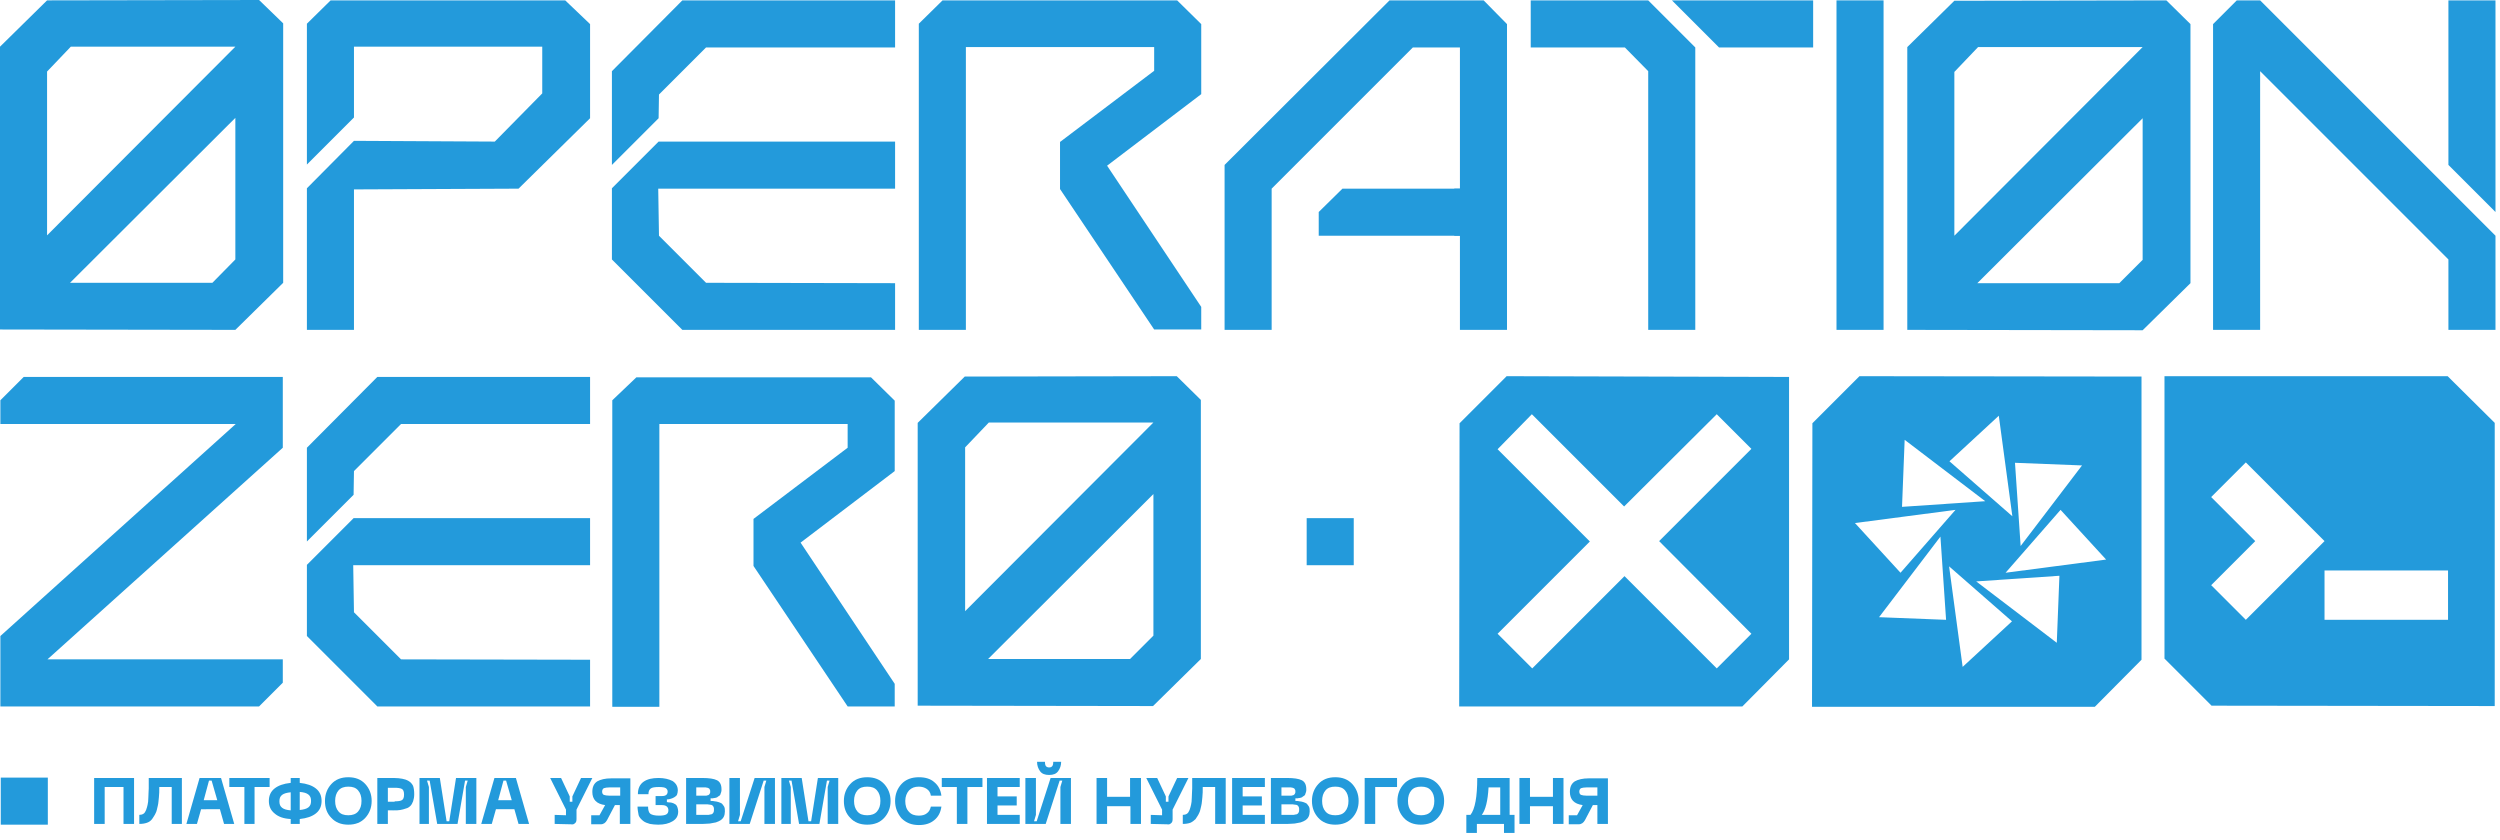 <?xml version="1.0" encoding="utf-8"?>
<!-- Generator: Adobe Illustrator 26.4.1, SVG Export Plug-In . SVG Version: 6.00 Build 0)  -->
<svg version="1.1" id="Слой_1" xmlns="http://www.w3.org/2000/svg" xmlns:xlink="http://www.w3.org/1999/xlink" x="0px" y="0px"
	 viewBox="0 0 66.39 22.31" style="enable-background:new 0 0 66.39 22.31;" xml:space="preserve">
<style type="text/css">
	.st0{fill:#239ADB;}
	.st1{fill:#FFFFFF;}
</style>
<g>
	<path class="st0" d="M40.01,9.99l-1.25,1.25l-0.01,7.52h7.52l1.24-1.25v-7.5L40.01,9.99z M46.51,16.83l-0.92,0.92l-2.45-2.45
		l-2.45,2.45l-0.92-0.92l2.45-2.45l-2.45-2.45L40.68,11l2.45,2.45L45.59,11l0.92,0.92l-2.45,2.45L46.51,16.83z"/>
	<path class="st0" d="M49.38,9.99l-1.25,1.25l-0.01,7.53l7.51,0l1.24-1.25V10L49.38,9.99z M55.29,12.36l-1.63,2.14l-0.15-2.21
		L55.29,12.36z M53.08,11.04l0.36,2.67l-1.67-1.46L53.08,11.04z M50.58,11.68l2.14,1.63l-2.21,0.15L50.58,11.68z M51.93,13.54
		l-1.46,1.67l-1.21-1.32L51.93,13.54z M49.9,16.39l1.63-2.14l0.15,2.21L49.9,16.39z M52.12,17.71l-0.36-2.67l1.67,1.46L52.12,17.71z
		 M54.62,17.07l-2.14-1.63l2.21-0.15L54.62,17.07z M53.26,15.21l1.46-1.67l1.21,1.32L53.26,15.21z"/>
	<polygon class="st0" points="24.4,0.63 25.03,0.01 31.26,0.01 31.9,0.64 31.9,2.5 29.4,4.4 31.9,8.15 31.9,8.75 30.65,8.75 
		28.15,5.02 28.15,3.77 30.65,1.88 30.65,1.25 25.65,1.25 25.65,8.76 24.4,8.76 	"/>
	<g>
		<polygon class="st0" points="42.52,0.01 40.65,0.01 40.65,1.26 43.15,1.26 43.77,1.89 43.77,8.76 45.02,8.76 45.02,1.26 
			43.77,0.01 		"/>
		<polygon class="st0" points="44.4,0.01 45.65,1.26 48.15,1.26 48.15,0.01 		"/>
	</g>
	<rect x="48.77" y="0.01" class="st0" width="1.25" height="8.75"/>
	<polygon class="st0" points="15.01,0.01 8.78,0.01 8.15,0.63 8.15,4.37 9.4,3.12 9.4,1.88 9.4,1.24 14.4,1.24 14.4,2.48 
		13.14,3.76 9.4,3.74 8.15,5 8.15,8.76 9.4,8.76 9.4,5.03 13.77,5.01 15.67,3.14 15.67,0.64 	"/>
	<g>
		<polygon class="st0" points="17.49,3.14 17.5,2.51 18.75,1.26 23.77,1.26 23.77,0.01 18.12,0.01 16.25,1.89 16.25,4.38 		"/>
		<polygon class="st0" points="18.75,7.51 17.5,6.26 17.48,5.01 23.77,5.01 23.77,3.76 17.49,3.76 16.25,5 16.25,6.89 18.12,8.76 
			23.77,8.76 23.77,7.52 		"/>
	</g>
	<g>
		<polygon class="st0" points="9.39,13.14 9.4,12.51 10.65,11.26 15.67,11.26 15.67,10.01 10.02,10.01 8.15,11.89 8.15,14.38 		"/>
		<polygon class="st0" points="10.65,17.51 9.4,16.26 9.38,15.01 15.67,15.01 15.67,13.76 9.39,13.76 8.15,15 8.15,16.89 
			10.02,18.76 15.67,18.76 15.67,17.52 		"/>
	</g>
	<g>
		<polygon class="st0" points="66.27,6.26 65.02,5.01 65.02,5.01 60.02,0.01 59.4,0.01 58.77,0.64 58.77,8.76 60.02,8.76 
			60.02,1.89 65.02,6.89 65.02,8.76 66.27,8.76 66.27,6.26 		"/>
		<polygon class="st0" points="66.27,5.63 66.27,0.01 65.02,0.01 65.02,0.64 65.02,4.38 		"/>
	</g>
	<polygon class="st0" points="39.4,0.01 36.9,0.01 32.52,4.38 32.52,6.26 32.52,8.76 33.77,8.76 33.77,5.01 37.52,1.26 38.77,1.26 
		38.77,5.01 35.65,5.01 35.02,5.63 35.02,6.26 38.77,6.26 38.77,8.76 40.02,8.76 40.02,0.64 	"/>
	<rect x="38.62" y="5.01" class="st0" width="0.3" height="1.25"/>
	<path class="st0" d="M6.88,0L1.25,0.01L0,1.24l0,6.89v0.62l6.25,0.01l1.27-1.25V0.62L6.88,0z M1.25,1.9l0.63-0.66h4.37l-5,5.01V1.9
		z M5.64,7.51H1.86l4.39-4.38l0,3.76L5.64,7.51z"/>
	<path class="st0" d="M57.53,0.01L51.9,0.02l-1.25,1.23l0,6.89v0.62l6.25,0.01l1.27-1.25V0.64L57.53,0.01z M51.9,1.91l0.63-0.66
		h4.37l-5,5.01V1.91z M56.28,7.52h-3.77l4.39-4.38l0,3.76L56.28,7.52z"/>
	<polygon class="st0" points="16.26,10.63 16.9,10.02 23.13,10.02 23.76,10.64 23.76,12.51 21.26,14.41 23.76,18.16 23.76,18.76 
		22.51,18.76 20.01,15.03 20.01,13.78 22.51,11.89 22.51,11.26 17.51,11.26 17.51,18.77 16.26,18.77 	"/>
	<polygon class="st0" points="0.01,10.63 0.63,10.01 7.51,10.01 7.51,11.89 1.26,17.51 7.51,17.51 7.51,18.13 6.88,18.76 
		0.01,18.76 0.01,16.89 6.26,11.26 0.01,11.26 	"/>
	<path class="st0" d="M31.25,9.99l-5.63,0.01l-1.25,1.23l0,6.89v0.62l6.25,0.01l1.27-1.25v-6.88L31.25,9.99z M25.63,11.88l0.63-0.66
		h4.37l-5,5.01V11.88z M30.01,17.5h-3.77l4.39-4.38l0,3.76L30.01,17.5z"/>
	<rect x="0.02" y="20.65" class="st0" width="1.25" height="1.25"/>
	<rect x="34.7" y="13.76" class="st0" width="1.25" height="1.25"/>
	<g>
		<path class="st0" d="M65,9.99h-7.52v7.5l1.25,1.25l7.52,0.01v-7.52L65,9.99z M59.64,16.46l-0.92-0.92l1.17-1.17l-1.17-1.17
			l0.92-0.92l1.17,1.17l0,0l0.92,0.92L59.64,16.46z M65.01,16.46h-3.28v-1.31h3.28V16.46z"/>
	</g>
	<g>
		<path class="st0" d="M3.56,20.66v1.22H3.28v-0.98H2.78v0.98H2.5v-1.22H3.56z"/>
		<path class="st0" d="M4.83,20.66v1.22H4.56v-0.98H4.23c0,0.1,0,0.19-0.01,0.27c-0.01,0.07-0.01,0.15-0.03,0.23
			s-0.03,0.15-0.06,0.2c-0.02,0.05-0.06,0.1-0.09,0.15C4,21.8,3.96,21.83,3.9,21.85c-0.06,0.02-0.12,0.03-0.2,0.03v-0.24
			c0.04,0,0.08-0.01,0.11-0.03c0.03-0.02,0.05-0.05,0.07-0.1c0.02-0.05,0.03-0.1,0.04-0.14c0.01-0.04,0.02-0.11,0.02-0.2
			c0-0.09,0.01-0.17,0.01-0.23s0-0.15,0-0.28H4.83z"/>
		<path class="st0" d="M5.95,21.88l-0.11-0.39H5.34l-0.11,0.39H4.95l0.35-1.22h0.57l0.35,1.22H5.95z M5.41,21.25h0.36l-0.15-0.52
			H5.55L5.41,21.25z"/>
		<path class="st0" d="M7.16,20.66v0.24h-0.4v0.98H6.49v-0.98h-0.4v-0.24H7.16z"/>
		<path class="st0" d="M8.39,20.94c0.1,0.08,0.15,0.19,0.15,0.33c0,0.14-0.05,0.25-0.15,0.33c-0.1,0.08-0.24,0.13-0.43,0.15v0.13
			H7.72v-0.13c-0.19-0.01-0.33-0.06-0.43-0.15c-0.1-0.08-0.15-0.19-0.15-0.33c0-0.14,0.05-0.25,0.15-0.33
			c0.1-0.08,0.24-0.13,0.43-0.15v-0.13h0.24v0.13C8.15,20.81,8.29,20.86,8.39,20.94z M7.49,21.11c-0.05,0.04-0.07,0.09-0.07,0.17
			c0,0.08,0.02,0.13,0.07,0.17c0.05,0.04,0.12,0.06,0.23,0.07v-0.48C7.62,21.05,7.54,21.07,7.49,21.11z M7.96,21.51
			c0.1-0.01,0.18-0.03,0.23-0.07c0.05-0.04,0.07-0.09,0.07-0.17c0-0.08-0.02-0.13-0.07-0.17c-0.05-0.04-0.12-0.06-0.23-0.07V21.51z"
			/>
		<path class="st0" d="M8.63,21.27c0-0.18,0.06-0.33,0.17-0.45c0.11-0.12,0.26-0.18,0.45-0.18s0.34,0.06,0.45,0.18
			c0.11,0.12,0.17,0.27,0.17,0.45c0,0.18-0.06,0.33-0.17,0.45c-0.11,0.12-0.26,0.18-0.45,0.18c-0.19,0-0.34-0.06-0.45-0.18
			C8.68,21.6,8.63,21.45,8.63,21.27z M8.99,20.99c-0.06,0.07-0.09,0.16-0.09,0.28c0,0.12,0.03,0.21,0.09,0.28
			c0.06,0.07,0.14,0.1,0.26,0.1c0.11,0,0.2-0.03,0.26-0.1c0.06-0.07,0.09-0.16,0.09-0.28c0-0.12-0.03-0.21-0.09-0.28
			c-0.06-0.07-0.14-0.1-0.26-0.1C9.14,20.89,9.05,20.92,8.99,20.99z"/>
		<path class="st0" d="M10.46,20.66c0.09,0,0.16,0.01,0.22,0.02c0.06,0.01,0.12,0.03,0.17,0.06c0.05,0.03,0.09,0.07,0.12,0.13
			C10.99,20.93,11,21,11,21.09c0,0.07-0.01,0.13-0.03,0.19c-0.02,0.05-0.04,0.09-0.07,0.12c-0.03,0.03-0.07,0.06-0.12,0.07
			c-0.05,0.02-0.1,0.03-0.15,0.04c-0.05,0.01-0.11,0.01-0.18,0.01H10.3v0.36h-0.28v-1.22H10.46z M10.48,21.28
			c0.09,0,0.16-0.01,0.19-0.03c0.04-0.02,0.06-0.07,0.06-0.15c0-0.08-0.02-0.13-0.06-0.15c-0.04-0.02-0.1-0.03-0.19-0.03H10.3v0.37
			H10.48z"/>
		<path class="st0" d="M11.14,21.88v-1.22h0.54l0.18,1.15h0.07l0.18-1.15h0.54v1.22h-0.28v-0.98l0.05-0.17h-0.07l-0.2,1.15h-0.54
			l-0.2-1.15h-0.07l0.05,0.17v0.98H11.14z"/>
		<path class="st0" d="M13.77,21.88l-0.11-0.39h-0.49l-0.11,0.39h-0.28l0.35-1.22h0.57l0.35,1.22H13.77z M13.23,21.25h0.36
			l-0.15-0.52h-0.07L13.23,21.25z"/>
		<path class="st0" d="M15.43,20.66h0.3l-0.42,0.84v0.25c0,0.05-0.01,0.09-0.04,0.11c-0.03,0.03-0.06,0.04-0.11,0.03l-0.43-0.01
			v-0.24l0.3,0.01V21.5l-0.42-0.84h0.29l0.23,0.49v0.14h0.07v-0.14L15.43,20.66z"/>
		<path class="st0" d="M16.74,20.66v1.22h-0.28v-0.5h-0.13l-0.21,0.4c-0.04,0.07-0.09,0.11-0.17,0.11H15.7v-0.24h0.22l0.15-0.27
			c-0.23-0.03-0.34-0.15-0.34-0.35c0-0.13,0.04-0.22,0.13-0.28c0.09-0.05,0.21-0.08,0.37-0.08H16.74z M16.47,21.14v-0.23h-0.28
			c-0.07,0-0.12,0.01-0.15,0.02s-0.05,0.05-0.05,0.09c0,0.05,0.02,0.08,0.05,0.09s0.08,0.02,0.15,0.02H16.47z"/>
		<path class="st0" d="M16.93,21.42h0.28c0,0.09,0.02,0.16,0.06,0.19c0.04,0.03,0.12,0.05,0.23,0.05c0.09,0,0.15-0.01,0.19-0.03
			c0.04-0.02,0.06-0.06,0.06-0.11c0-0.09-0.06-0.14-0.17-0.14h-0.17v-0.24h0.17c0.1,0,0.15-0.04,0.15-0.12
			c0-0.04-0.02-0.07-0.05-0.09c-0.03-0.02-0.09-0.03-0.18-0.03c-0.11,0-0.18,0.01-0.22,0.04c-0.04,0.03-0.06,0.08-0.06,0.15h-0.28
			c0-0.15,0.05-0.26,0.15-0.33c0.1-0.07,0.23-0.1,0.4-0.1c0.15,0,0.27,0.03,0.37,0.08c0.09,0.06,0.14,0.14,0.14,0.25
			c0,0.04-0.01,0.08-0.02,0.11c-0.01,0.03-0.04,0.05-0.07,0.07c-0.03,0.02-0.06,0.03-0.09,0.04c-0.03,0.01-0.07,0.02-0.11,0.02v0.07
			c0.04,0.01,0.07,0.01,0.09,0.01c0.02,0,0.05,0.01,0.08,0.02c0.03,0.01,0.05,0.03,0.07,0.04c0.02,0.02,0.03,0.04,0.04,0.07
			s0.02,0.07,0.02,0.11c0,0.12-0.05,0.2-0.15,0.26c-0.1,0.06-0.22,0.09-0.38,0.09c-0.08,0-0.16-0.01-0.22-0.02
			c-0.07-0.02-0.13-0.04-0.18-0.08c-0.05-0.04-0.1-0.09-0.12-0.15C16.95,21.58,16.93,21.51,16.93,21.42z"/>
		<path class="st0" d="M18.22,21.88v-1.22h0.43c0.18,0,0.31,0.02,0.39,0.06c0.08,0.04,0.12,0.12,0.12,0.24c0,0.03,0,0.06-0.01,0.08
			c-0.01,0.03-0.02,0.05-0.02,0.06c-0.01,0.02-0.02,0.03-0.04,0.04c-0.02,0.01-0.03,0.02-0.04,0.03c-0.01,0.01-0.03,0.01-0.06,0.02
			c-0.03,0-0.05,0.01-0.06,0.01c-0.01,0-0.03,0-0.06,0v0.07c0.05,0,0.08,0,0.11,0.01c0.03,0,0.06,0.01,0.1,0.02
			c0.04,0.01,0.07,0.03,0.09,0.04c0.02,0.02,0.04,0.05,0.06,0.08c0.02,0.04,0.02,0.08,0.02,0.13c0,0.05-0.01,0.1-0.03,0.14
			c-0.02,0.04-0.05,0.07-0.08,0.09c-0.03,0.02-0.07,0.04-0.13,0.06c-0.05,0.01-0.1,0.02-0.16,0.03c-0.05,0-0.11,0.01-0.18,0.01
			H18.22z M18.49,21.13h0.19c0.03,0,0.05,0,0.06,0c0.01,0,0.03,0,0.05-0.01c0.02,0,0.03-0.01,0.04-0.02
			c0.01-0.01,0.02-0.02,0.02-0.03c0.01-0.01,0.01-0.03,0.01-0.05c0-0.02,0-0.04-0.01-0.05c-0.01-0.01-0.01-0.03-0.02-0.03
			c-0.01-0.01-0.02-0.01-0.04-0.02c-0.02,0-0.04-0.01-0.05-0.01c-0.01,0-0.04,0-0.06,0h-0.19V21.13z M18.49,21.64h0.21
			c0.04,0,0.07,0,0.09,0c0.02,0,0.04,0,0.07-0.01c0.03,0,0.05-0.01,0.06-0.02c0.01-0.01,0.02-0.02,0.03-0.04
			c0.01-0.02,0.01-0.04,0.01-0.07c0-0.03,0-0.05-0.01-0.07c-0.01-0.02-0.02-0.03-0.03-0.04c-0.01-0.01-0.03-0.02-0.06-0.02
			c-0.03,0-0.05-0.01-0.07-0.01c-0.02,0-0.05,0-0.09,0h-0.21V21.64z"/>
		<path class="st0" d="M20.58,21.88H20.3v-0.98l0.05-0.17h-0.07l-0.37,1.15h-0.54v-1.22h0.28v0.98l-0.05,0.17h0.07l0.37-1.15h0.54
			V21.88z"/>
		<path class="st0" d="M20.75,21.88v-1.22h0.54l0.18,1.15h0.07l0.18-1.15h0.54v1.22h-0.28v-0.98l0.05-0.17h-0.07l-0.2,1.15h-0.54
			l-0.2-1.15h-0.07l0.05,0.17v0.98H20.75z"/>
		<path class="st0" d="M22.41,21.27c0-0.18,0.06-0.33,0.17-0.45c0.11-0.12,0.26-0.18,0.45-0.18c0.19,0,0.34,0.06,0.45,0.18
			c0.11,0.12,0.17,0.27,0.17,0.45c0,0.18-0.06,0.33-0.17,0.45c-0.11,0.12-0.26,0.18-0.45,0.18c-0.19,0-0.34-0.06-0.45-0.18
			C22.46,21.6,22.41,21.45,22.41,21.27z M22.77,20.99c-0.06,0.07-0.09,0.16-0.09,0.28c0,0.12,0.03,0.21,0.09,0.28
			c0.06,0.07,0.14,0.1,0.26,0.1c0.11,0,0.2-0.03,0.26-0.1c0.06-0.07,0.09-0.16,0.09-0.28c0-0.12-0.03-0.21-0.09-0.28
			c-0.06-0.07-0.14-0.1-0.26-0.1C22.91,20.89,22.83,20.92,22.77,20.99z"/>
		<path class="st0" d="M23.77,21.27c0-0.18,0.06-0.33,0.17-0.45c0.11-0.12,0.27-0.18,0.46-0.18c0.17,0,0.31,0.04,0.41,0.13
			c0.11,0.09,0.17,0.21,0.19,0.36h-0.28c-0.01-0.08-0.05-0.14-0.11-0.18c-0.06-0.04-0.13-0.06-0.21-0.06c-0.11,0-0.19,0.03-0.26,0.1
			c-0.06,0.07-0.1,0.16-0.1,0.28c0,0.12,0.03,0.22,0.1,0.29c0.06,0.07,0.15,0.1,0.26,0.1c0.09,0,0.16-0.02,0.21-0.06
			c0.06-0.04,0.09-0.1,0.11-0.18h0.28c-0.02,0.15-0.08,0.27-0.19,0.36c-0.11,0.09-0.24,0.13-0.41,0.13c-0.19,0-0.34-0.06-0.46-0.18
			C23.83,21.6,23.77,21.45,23.77,21.27z"/>
		<path class="st0" d="M26.09,20.66v0.24h-0.4v0.98h-0.28v-0.98h-0.4v-0.24H26.09z"/>
		<path class="st0" d="M26.21,21.88v-1.22h0.87v0.24h-0.59v0.25h0.51v0.24h-0.51v0.25h0.59v0.24H26.21z"/>
		<path class="st0" d="M28.44,21.88h-0.28v-0.98l0.05-0.17h-0.07l-0.37,1.15h-0.54v-1.22h0.28v0.98l-0.05,0.17h0.07l0.37-1.15h0.54
			V21.88z M28.18,20.23c0,0.1-0.03,0.18-0.08,0.25c-0.05,0.07-0.13,0.1-0.24,0.1s-0.19-0.03-0.24-0.1
			c-0.05-0.07-0.08-0.15-0.08-0.25h0.21c0,0.06,0.01,0.1,0.03,0.12c0.02,0.02,0.05,0.03,0.08,0.03c0.04,0,0.06-0.01,0.08-0.03
			c0.02-0.02,0.03-0.06,0.03-0.12H28.18z"/>
		<path class="st0" d="M30.02,20.66h0.28v1.22h-0.28v-0.47H29.4v0.47h-0.28v-1.22h0.28v0.5h0.61V20.66z"/>
		<path class="st0" d="M31.26,20.66h0.3l-0.42,0.84v0.25c0,0.05-0.01,0.09-0.04,0.11c-0.03,0.03-0.06,0.04-0.11,0.03l-0.43-0.01
			v-0.24l0.3,0.01V21.5l-0.42-0.84h0.29l0.23,0.49v0.14h0.07v-0.14L31.26,20.66z"/>
		<path class="st0" d="M32.55,20.66v1.22h-0.28v-0.98h-0.33c0,0.1,0,0.19-0.01,0.27c-0.01,0.07-0.01,0.15-0.03,0.23
			s-0.03,0.15-0.06,0.2c-0.02,0.05-0.06,0.1-0.09,0.15c-0.04,0.04-0.09,0.08-0.14,0.1c-0.06,0.02-0.12,0.03-0.2,0.03v-0.24
			c0.04,0,0.08-0.01,0.11-0.03c0.03-0.02,0.05-0.05,0.07-0.1c0.02-0.05,0.03-0.1,0.04-0.14c0.01-0.04,0.02-0.11,0.02-0.2
			c0-0.09,0.01-0.17,0.01-0.23c0-0.06,0-0.15,0-0.28H32.55z"/>
		<path class="st0" d="M32.72,21.88v-1.22h0.87v0.24H33v0.25h0.51v0.24H33v0.25h0.59v0.24H32.72z"/>
		<path class="st0" d="M33.75,21.88v-1.22h0.43c0.18,0,0.31,0.02,0.39,0.06c0.08,0.04,0.12,0.12,0.12,0.24c0,0.03,0,0.06-0.01,0.08
			c-0.01,0.03-0.02,0.05-0.02,0.06c-0.01,0.02-0.02,0.03-0.04,0.04c-0.02,0.01-0.03,0.02-0.04,0.03c-0.01,0.01-0.03,0.01-0.06,0.02
			c-0.03,0-0.05,0.01-0.06,0.01c-0.01,0-0.03,0-0.06,0v0.07c0.05,0,0.08,0,0.11,0.01c0.03,0,0.06,0.01,0.1,0.02
			c0.04,0.01,0.07,0.03,0.09,0.04c0.02,0.02,0.04,0.05,0.06,0.08c0.02,0.04,0.02,0.08,0.02,0.13c0,0.05-0.01,0.1-0.03,0.14
			c-0.02,0.04-0.05,0.07-0.08,0.09c-0.03,0.02-0.07,0.04-0.13,0.06c-0.05,0.01-0.1,0.02-0.16,0.03c-0.05,0-0.11,0.01-0.18,0.01
			H33.75z M34.03,21.13h0.19c0.03,0,0.05,0,0.06,0c0.01,0,0.03,0,0.05-0.01c0.02,0,0.03-0.01,0.04-0.02
			c0.01-0.01,0.02-0.02,0.02-0.03c0.01-0.01,0.01-0.03,0.01-0.05c0-0.02,0-0.04-0.01-0.05c-0.01-0.01-0.01-0.03-0.02-0.03
			c-0.01-0.01-0.02-0.01-0.04-0.02c-0.02,0-0.04-0.01-0.05-0.01c-0.01,0-0.04,0-0.06,0h-0.19V21.13z M34.03,21.64h0.21
			c0.04,0,0.07,0,0.09,0c0.02,0,0.04,0,0.07-0.01c0.03,0,0.05-0.01,0.06-0.02c0.01-0.01,0.02-0.02,0.03-0.04
			c0.01-0.02,0.01-0.04,0.01-0.07c0-0.03,0-0.05-0.01-0.07c-0.01-0.02-0.02-0.03-0.03-0.04c-0.01-0.01-0.03-0.02-0.06-0.02
			c-0.03,0-0.05-0.01-0.07-0.01c-0.02,0-0.05,0-0.09,0h-0.21V21.64z"/>
		<path class="st0" d="M34.84,21.27c0-0.18,0.06-0.33,0.17-0.45c0.11-0.12,0.26-0.18,0.45-0.18c0.19,0,0.34,0.06,0.45,0.18
			c0.11,0.12,0.17,0.27,0.17,0.45c0,0.18-0.06,0.33-0.17,0.45c-0.11,0.12-0.26,0.18-0.45,0.18c-0.19,0-0.34-0.06-0.45-0.18
			C34.9,21.6,34.84,21.45,34.84,21.27z M35.2,20.99c-0.06,0.07-0.09,0.16-0.09,0.28c0,0.12,0.03,0.21,0.09,0.28
			c0.06,0.07,0.14,0.1,0.26,0.1s0.2-0.03,0.26-0.1c0.06-0.07,0.09-0.16,0.09-0.28c0-0.12-0.03-0.21-0.09-0.28
			c-0.06-0.07-0.14-0.1-0.26-0.1S35.26,20.92,35.2,20.99z"/>
		<path class="st0" d="M36.24,21.88v-1.22h0.86v0.24h-0.58v0.98H36.24z"/>
		<path class="st0" d="M37.11,21.27c0-0.18,0.06-0.33,0.17-0.45c0.11-0.12,0.26-0.18,0.45-0.18c0.19,0,0.34,0.06,0.45,0.18
			c0.11,0.12,0.17,0.27,0.17,0.45c0,0.18-0.06,0.33-0.17,0.45c-0.11,0.12-0.26,0.18-0.45,0.18c-0.19,0-0.34-0.06-0.45-0.18
			C37.17,21.6,37.11,21.45,37.11,21.27z M37.48,20.99c-0.06,0.07-0.09,0.16-0.09,0.28c0,0.12,0.03,0.21,0.09,0.28
			c0.06,0.07,0.14,0.1,0.26,0.1c0.11,0,0.2-0.03,0.26-0.1c0.06-0.07,0.09-0.16,0.09-0.28c0-0.12-0.03-0.21-0.09-0.28
			c-0.06-0.07-0.14-0.1-0.26-0.1C37.62,20.89,37.54,20.92,37.48,20.99z"/>
		<path class="st0" d="M40.11,21.64h0.11v0.48h-0.28v-0.24h-0.72v0.24h-0.28v-0.48h0.11c0.12-0.15,0.18-0.48,0.18-0.98h0.86V21.64z
			 M39.35,21.64h0.49v-0.73h-0.31C39.51,21.27,39.45,21.51,39.35,21.64z"/>
		<path class="st0" d="M41.24,20.66h0.28v1.22h-0.28v-0.47h-0.61v0.47h-0.28v-1.22h0.28v0.5h0.61V20.66z"/>
		<path class="st0" d="M42.7,20.66v1.22h-0.28v-0.5H42.3l-0.21,0.4c-0.04,0.07-0.09,0.11-0.17,0.11h-0.26v-0.24h0.22l0.15-0.27
			c-0.23-0.03-0.34-0.15-0.34-0.35c0-0.13,0.04-0.22,0.13-0.28c0.09-0.05,0.21-0.08,0.37-0.08H42.7z M42.42,21.14v-0.23h-0.28
			c-0.07,0-0.12,0.01-0.15,0.02s-0.05,0.05-0.05,0.09c0,0.05,0.02,0.08,0.05,0.09s0.08,0.02,0.15,0.02H42.42z"/>
	</g>
</g>
</svg>
